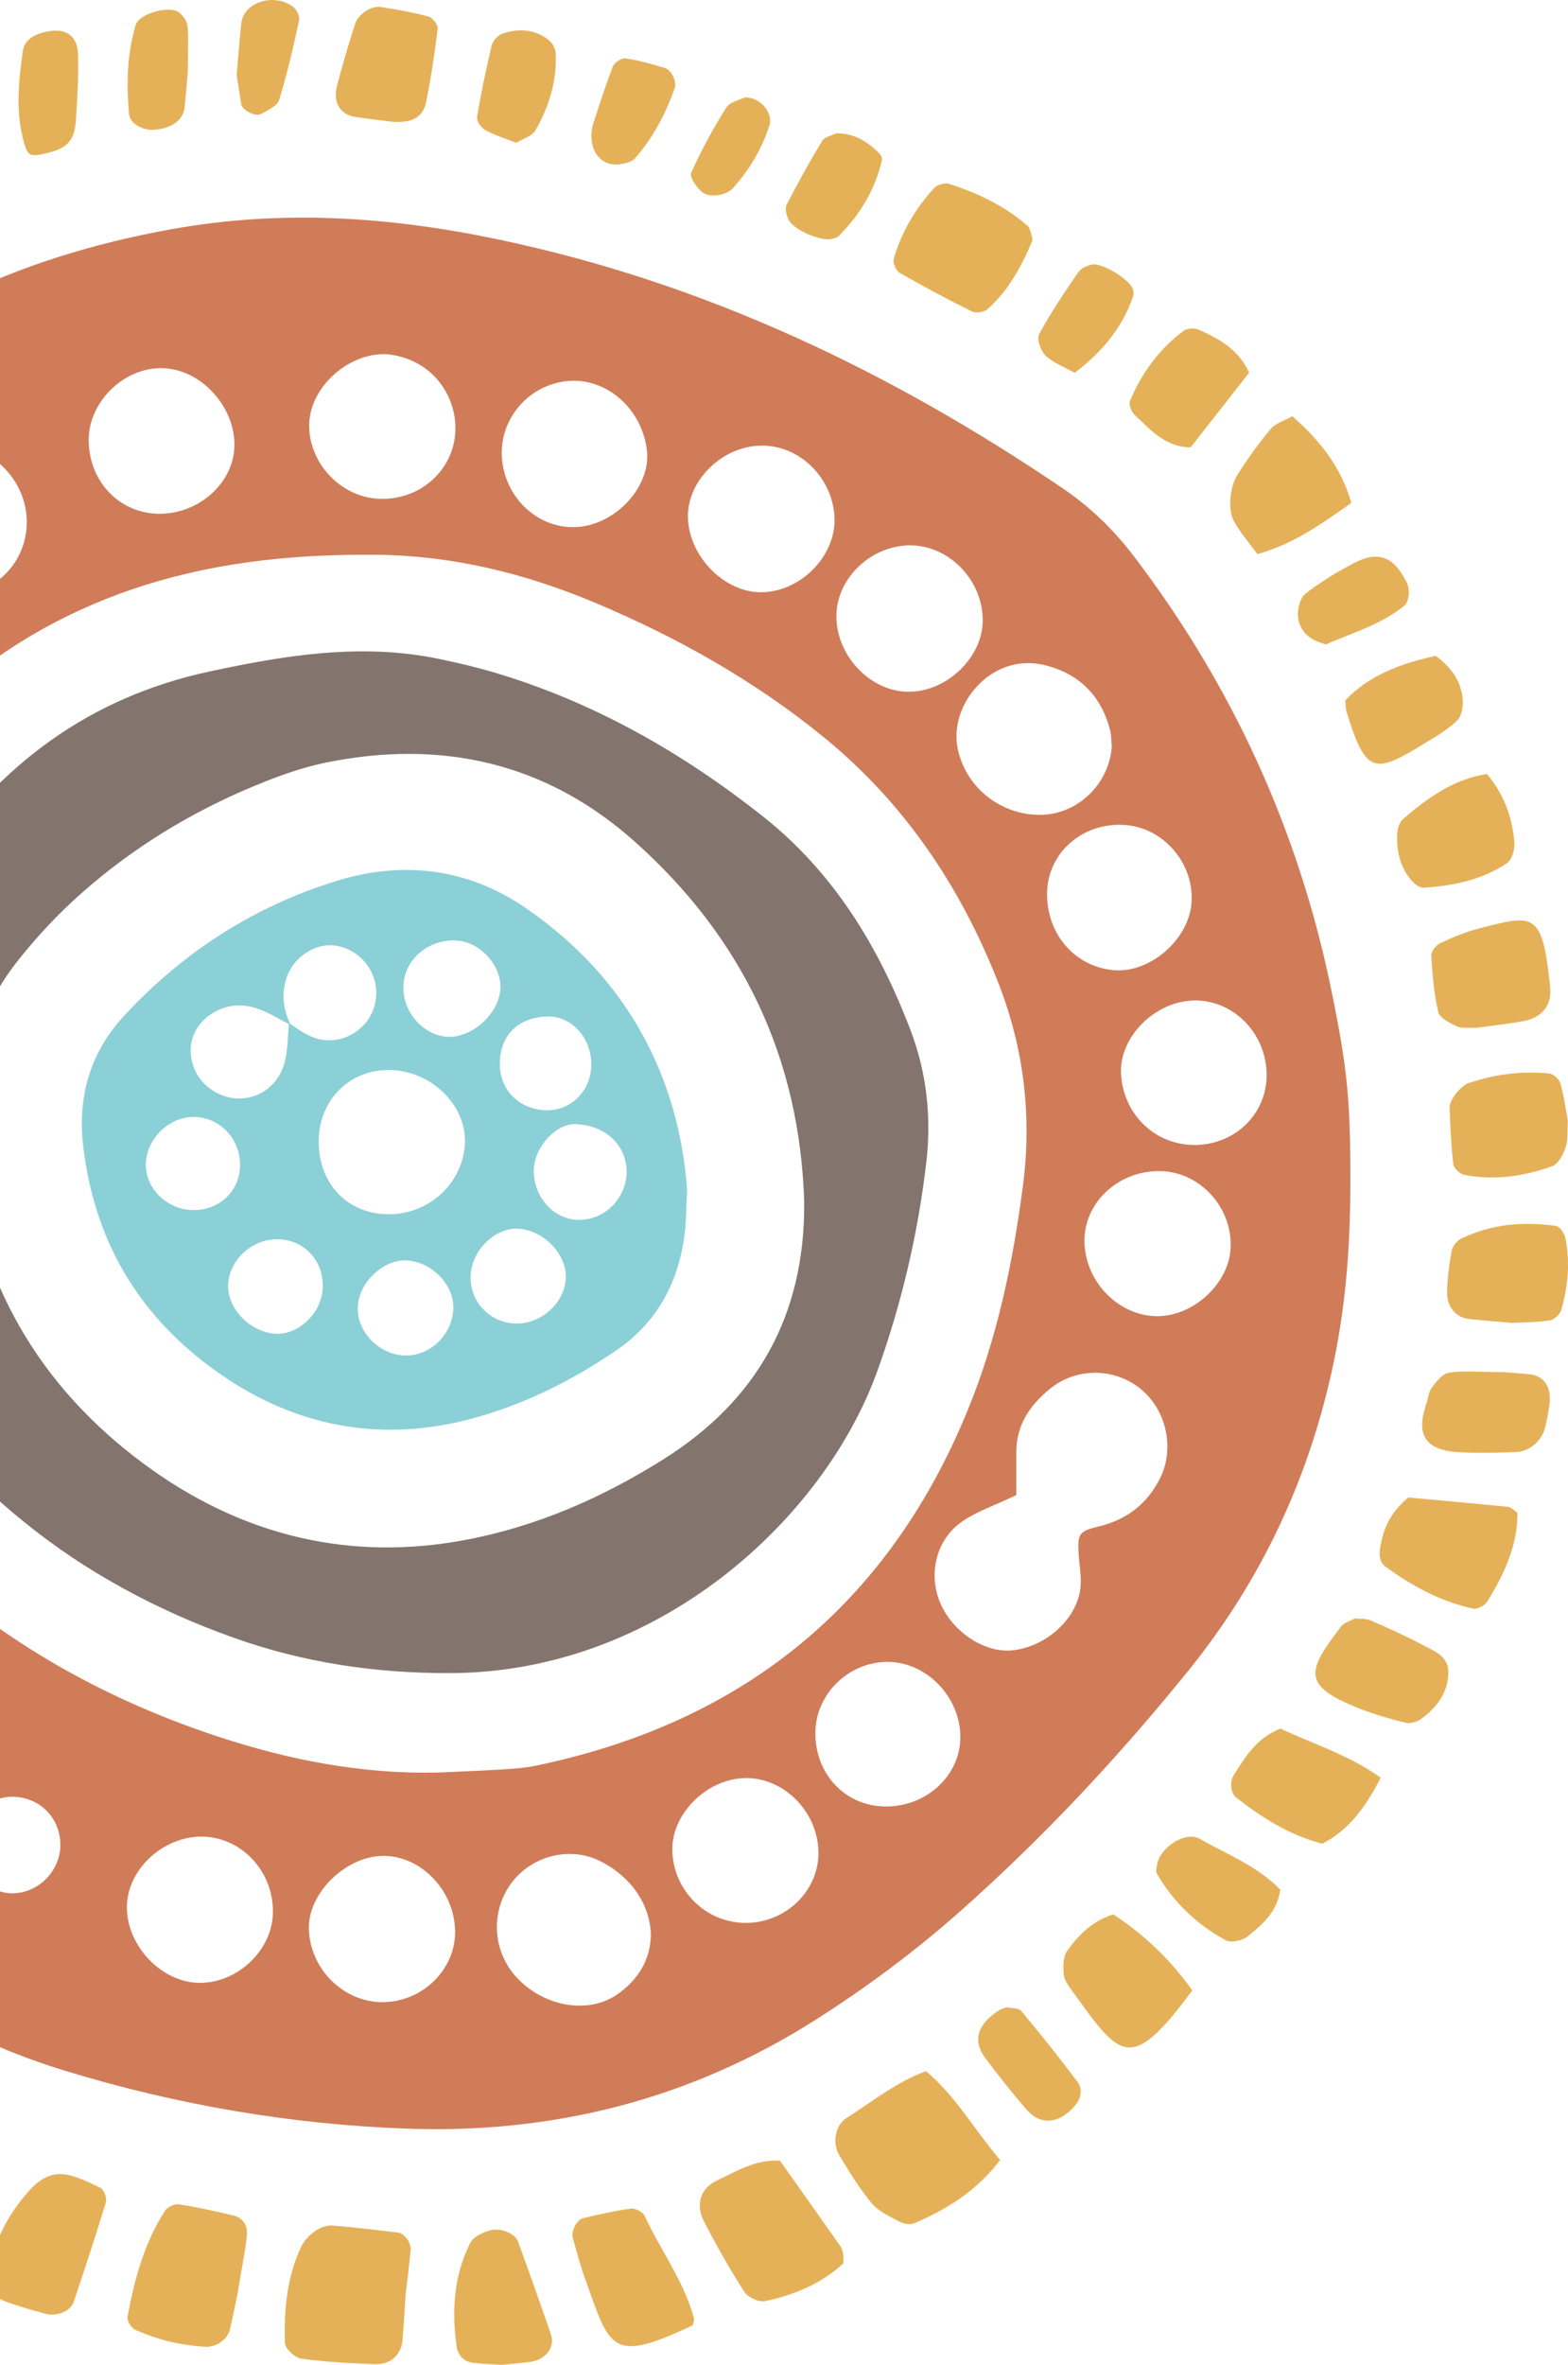 <svg width="199" height="300" viewBox="0 0 199 300" fill="none" xmlns="http://www.w3.org/2000/svg">
<g clip-path="url(#clip0_311_50551)">
<path d="M171.377 150.538C171.358 157.892 170.83 165.169 169.343 172.425C166.33 187.121 160.226 200.304 150.822 211.929C142.006 222.824 132.459 233.054 121.966 242.364C116.201 247.482 110.039 252.072 103.524 256.212C87.658 266.299 70.259 270.706 51.602 270.028C36.87 269.493 22.419 267.016 8.275 262.693C-4.709 258.723 -16.01 252.04 -25.812 242.736C-28.603 240.089 -31.322 237.35 -33.872 234.475C-45.767 221.09 -56.057 206.55 -64.809 190.922C-69.1 183.255 -72.478 175.216 -74.519 166.655C-78.008 152.057 -77.545 137.485 -73.886 123.017C-69.615 106.124 -61.855 90.953 -50.234 77.919C-43.249 70.089 -35.887 62.591 -28.707 54.943C-14.98 40.319 2.177 32.626 21.709 29.085C35.794 26.536 49.567 27.494 63.366 30.402C89.431 35.886 112.973 47.087 134.898 61.965C138.419 64.358 141.386 67.246 143.949 70.624C156.431 87.041 164.797 105.335 168.951 125.534C171.084 135.894 171.39 139.793 171.384 150.538H171.377ZM55.515 224.858C58.306 224.728 61.097 224.63 63.888 224.454C65.283 224.369 66.685 224.258 68.048 223.978C94.29 218.508 112.784 203.558 122.905 178.671C126.596 169.589 128.585 160.011 129.844 150.258C130.985 141.364 129.889 132.771 126.648 124.55C121.835 112.344 114.669 101.717 104.352 93.358C95.594 86.258 85.891 80.821 75.528 76.465C66.738 72.769 57.608 70.513 48.08 70.382C42.511 70.311 36.883 70.571 31.366 71.341C10.981 74.17 -5.459 83.781 -17.53 100.596C-25.427 111.595 -30.305 123.865 -32.163 137.205C-33.37 145.863 -33.428 154.639 -31.55 163.271C-28.962 175.209 -22.942 185.322 -14.595 194.091C-2.779 206.505 11.516 214.974 27.721 220.314C36.733 223.28 45.968 225.067 55.521 224.858H55.515ZM128.983 189.657C126.159 191.026 123.785 191.776 121.888 193.172C118.666 195.545 117.799 199.946 119.403 203.512C121.027 207.131 125.031 209.706 128.481 209.354C132.706 208.917 136.626 205.448 137.115 201.51C137.284 200.161 136.997 198.753 136.913 197.377C136.756 194.704 136.789 194.273 139.286 193.68C142.958 192.813 145.566 190.824 147.223 187.532C149.127 183.75 148.025 178.841 144.764 176.194C141.399 173.468 136.58 173.449 133.209 176.213C130.691 178.28 128.976 180.803 128.983 184.22C128.983 185.941 128.983 187.656 128.983 189.664V189.657ZM-38.032 131.343C-38.169 124.276 -46.001 120.005 -51.551 123.376C-55.353 125.684 -57.974 130.065 -57.303 133.749C-56.533 137.961 -53.925 140.556 -49.849 141.645C-48.871 141.906 -47.743 141.951 -46.751 141.749C-41.73 140.745 -38.045 136.279 -38.039 131.337L-38.032 131.343ZM-37.198 179.082C-37.328 178.306 -37.348 177.224 -37.693 176.259C-38.795 173.142 -40.915 170.958 -43.96 169.596C-48.056 167.757 -52.21 169.309 -54.492 171.865C-57.198 174.89 -57.596 179.03 -55.64 182.577C-54.59 184.48 -53.012 185.778 -51.166 186.86C-44.912 190.544 -38.006 185.921 -37.191 179.089L-37.198 179.082ZM3.397 66.164C3.351 60.791 -1.122 56.417 -6.705 56.28C-11.889 56.156 -16.004 60.244 -15.945 65.479C-15.886 70.728 -11.269 75.259 -5.824 75.416C-0.744 75.559 3.436 71.367 3.397 66.164ZM141.099 94.734C141.034 94.043 141.06 93.326 140.891 92.661C139.762 88.169 136.815 85.339 132.4 84.335C125.813 82.835 120.401 89.362 121.542 94.943C122.566 99.983 127.137 103.471 132.152 103.366C136.802 103.269 140.741 99.468 141.099 94.734ZM82.604 245.409C82.473 241.523 80.093 238.12 76.304 236.157C72.17 234.012 66.862 235.544 64.423 239.587C62.179 243.303 62.753 248.036 65.825 251.12C69.255 254.569 74.641 255.502 78.254 253.057C80.993 251.205 82.571 248.558 82.604 245.409ZM105.911 65.76C105.761 60.674 101.502 56.449 96.592 56.528C91.577 56.599 87.103 61.072 87.312 65.805C87.527 70.728 92.034 75.207 96.69 75.129C101.626 75.051 106.054 70.552 105.911 65.766V65.76ZM-26.77 200.513C-26.751 195.564 -31.029 191.053 -35.848 190.955C-40.947 190.857 -45.317 194.978 -45.323 199.907C-45.323 205.038 -41.293 209.393 -36.409 209.517C-31.609 209.641 -26.796 205.149 -26.777 200.506L-26.77 200.513ZM-16.206 81.603C-16.173 76.694 -20.373 72.104 -25.12 71.843C-29.933 71.582 -34.674 75.963 -34.752 80.742C-34.837 85.939 -30.918 90.183 -25.916 90.307C-20.771 90.438 -16.232 86.363 -16.206 81.597V81.603ZM-41.3 156.002C-41.28 150.955 -45.434 146.613 -50.345 146.541C-55.548 146.463 -59.82 150.492 -59.885 155.382C-59.95 160.011 -56.351 164.64 -50.912 164.986C-46.164 165.286 -41.313 160.624 -41.293 156.002H-41.3ZM115.04 87.745C119.899 87.94 124.62 83.605 124.718 78.845C124.822 73.831 120.688 69.352 115.81 69.189C110.782 69.02 106.237 73.173 106.152 78.03C106.067 82.998 110.228 87.556 115.04 87.751V87.745ZM57.751 244.783C57.582 239.665 53.31 235.336 48.524 235.434C43.75 235.531 39.022 240.271 39.198 244.777C39.394 249.842 43.626 254.002 48.569 253.983C53.708 253.957 57.921 249.732 57.758 244.783H57.751ZM34.634 242.788C34.803 237.637 30.91 233.236 25.98 232.995C21.011 232.754 16.289 236.894 16.113 241.647C15.931 246.498 20.117 251.205 24.891 251.518C29.782 251.838 34.477 247.632 34.634 242.788ZM29.756 56.384C29.723 51.455 25.471 46.891 20.75 46.709C15.866 46.513 11.314 50.836 11.261 55.712C11.209 60.981 15.083 65.108 20.13 65.173C25.308 65.238 29.782 61.15 29.749 56.384H29.756ZM147.399 148.569C142.201 148.386 137.767 152.285 137.636 157.156C137.506 162.163 141.517 166.649 146.407 166.949C151.201 167.248 156.033 162.926 156.189 158.192C156.359 153.146 152.335 148.738 147.392 148.562L147.399 148.569ZM73.194 66.862C78.137 66.568 82.584 61.757 82.108 57.225C81.56 52.048 77.243 48.078 72.424 48.312C67.364 48.56 63.412 52.922 63.692 57.942C63.986 63.113 68.29 67.148 73.194 66.855V66.862ZM151.227 114.437C151.527 109.417 147.575 104.912 142.632 104.644C137.376 104.357 133.052 108.126 132.895 113.12C132.732 118.375 136.339 122.626 141.34 123.07C145.971 123.48 150.94 119.145 151.227 114.437ZM48.987 44.929C44.161 44.779 39.388 49.101 39.244 53.75C39.094 58.692 43.261 63.126 48.198 63.276C53.447 63.439 57.647 59.546 57.797 54.578C57.927 50.158 54.81 45.444 48.987 44.922V44.929ZM121.881 220.457C121.94 215.463 117.818 211.016 112.967 210.827C107.939 210.638 103.57 214.72 103.485 219.694C103.393 224.976 107.202 229.07 112.275 229.161C117.492 229.253 121.822 225.328 121.881 220.451V220.457ZM-17.934 208.304C-23.027 208.578 -26.966 212.842 -26.751 217.862C-26.529 223.13 -22.46 226.984 -17.38 226.782C-11.171 226.534 -8.191 221.279 -8.433 217.367C-8.746 212.327 -13.304 208.05 -17.934 208.298V208.304ZM103.863 234.69C103.654 229.631 99.324 225.419 94.479 225.562C89.549 225.706 85.101 230.263 85.33 234.945C85.577 240.037 89.751 244.001 94.785 243.929C99.937 243.851 104.072 239.639 103.863 234.69ZM151.442 126.923C146.492 127.06 142.006 131.624 142.273 136.253C142.573 141.417 146.655 145.309 151.709 145.244C156.926 145.179 160.937 141.091 160.748 136.031C160.559 130.88 156.372 126.779 151.448 126.916L151.442 126.923ZM-31.616 101.326C-31.766 96.162 -35.815 92.113 -40.83 92.107C-45.982 92.1 -50.097 96.221 -49.953 101.247C-49.81 106.444 -45.656 110.721 -40.869 110.604C-35.913 110.486 -31.479 106.04 -31.616 101.319V101.326ZM1.89 227.936C-1.272 227.773 -4.207 230.237 -4.65 233.432C-5.113 236.751 -1.774 240.278 1.727 240.173C4.929 240.076 7.61 237.344 7.662 234.116C7.714 230.785 5.216 228.105 1.89 227.936Z" fill="#D07C59"/>
<path d="M117.519 262.732C121.255 265.862 123.649 270.139 126.929 274.012C123.955 277.924 120.166 280.284 115.967 282.057C115.445 282.279 114.578 282.064 114.023 281.764C112.81 281.112 111.441 280.479 110.6 279.462C109.054 277.591 107.776 275.492 106.518 273.405C105.578 271.847 106.022 269.578 107.391 268.711C110.626 266.664 113.613 264.193 117.512 262.732H117.519Z" fill="#E5B158"/>
<path d="M51.491 290.866C51.322 293.441 51.231 295.175 51.081 296.903C50.917 298.735 49.522 299.993 47.572 299.915C44.462 299.785 41.331 299.635 38.253 299.211C37.451 299.1 36.193 297.953 36.166 297.242C36.017 293.095 36.395 288.981 38.175 285.122C38.879 283.583 40.699 282.194 42.212 282.318C44.97 282.546 47.716 282.879 50.468 283.205C51.367 283.309 52.222 284.522 52.117 285.513C51.902 287.586 51.648 289.646 51.504 290.879L51.491 290.866Z" fill="#E5B158"/>
<path d="M30.172 290.846C30.185 290.781 29.722 293.141 29.181 295.482C28.868 296.838 27.42 297.764 26.09 297.699C22.966 297.536 19.973 296.812 17.143 295.534C16.66 295.319 16.1 294.412 16.184 293.937C17.032 289.203 18.297 284.587 20.912 280.479C21.219 279.997 22.119 279.547 22.653 279.625C25.008 279.984 27.336 280.506 29.657 281.053C30.785 281.321 31.405 282.292 31.346 283.322C31.248 285.03 30.844 286.719 30.166 290.853L30.172 290.846Z" fill="#E5B158"/>
<path d="M98.984 274.09C101.514 277.663 104.096 281.294 106.659 284.946C106.848 285.219 106.946 285.578 107.011 285.91C107.07 286.217 107.024 286.543 107.024 287.13C104.292 289.64 100.836 291.146 97.086 291.909C96.297 292.072 94.915 291.433 94.465 290.735C92.606 287.84 90.904 284.835 89.332 281.77C88.204 279.573 88.954 277.545 91.047 276.574C93.506 275.433 95.86 273.914 98.984 274.09Z" fill="#E5B158"/>
<path d="M130.866 29.607C130.918 29.939 131.101 30.331 130.99 30.598C129.64 33.825 127.97 36.877 125.316 39.23C124.892 39.608 123.862 39.758 123.36 39.517C120.256 37.978 117.197 36.348 114.191 34.621C113.722 34.353 113.278 33.33 113.428 32.828C114.413 29.45 116.174 26.458 118.541 23.869C118.932 23.445 119.891 23.146 120.425 23.315C124.084 24.482 127.527 26.119 130.449 28.681C130.683 28.883 130.729 29.294 130.859 29.613L130.866 29.607Z" fill="#E5B158"/>
<path d="M-1.356 288.225C-0.75 284.241 1.024 280.955 3.567 278.054C6.515 274.696 8.745 275.563 12.768 277.559C13.205 277.774 13.597 278.856 13.44 279.365C12.149 283.622 10.754 287.847 9.332 292.059C8.954 293.174 7.219 293.884 5.836 293.526C4.18 293.096 2.53 292.607 0.913 292.039C-1.096 291.335 -1.78 290.057 -1.356 288.232V288.225Z" fill="#E5B158"/>
<path d="M178.75 189.964C183.152 190.368 187.28 190.74 191.408 191.15C191.714 191.183 191.995 191.502 192.582 191.881C192.627 195.988 190.919 199.678 188.741 203.186C188.434 203.675 187.488 204.177 186.967 204.066C182.865 203.173 179.233 201.21 175.861 198.759C174.909 198.061 175.039 196.888 175.242 195.884C175.652 193.823 176.428 191.913 178.737 189.957L178.75 189.964Z" fill="#E5B158"/>
<path d="M141.286 242.847C145.147 245.363 148.57 248.604 151.316 252.496C143.327 263.306 142.16 260.985 135.834 252.222C135.436 251.675 135.019 250.996 134.986 250.357C134.934 249.406 134.915 248.212 135.417 247.508C136.819 245.546 138.482 243.759 141.286 242.847Z" fill="#E5B158"/>
<path d="M87.915 294.98C77.495 299.87 77.462 298.077 74.169 288.831C73.595 287.214 73.164 285.545 72.695 283.889C72.454 283.042 73.191 281.575 74.025 281.379C76.027 280.91 78.036 280.447 80.064 280.173C80.612 280.101 81.57 280.584 81.799 281.073C83.827 285.428 86.774 289.347 88.065 294.047C88.144 294.321 87.974 294.667 87.915 294.98Z" fill="#E5B158"/>
<path d="M191.892 167.816C189.87 167.633 188.162 167.509 186.453 167.32C184.705 167.131 183.564 165.729 183.649 163.695C183.721 162 183.923 160.292 184.249 158.629C184.36 158.055 184.927 157.377 185.462 157.116C189.27 155.271 193.326 154.939 197.454 155.513C197.93 155.578 198.55 156.445 198.667 157.032C199.28 160.109 199.013 163.186 198.146 166.179C197.989 166.727 197.252 167.411 196.704 167.496C195.022 167.75 193.294 167.744 191.892 167.822V167.816Z" fill="#E5B158"/>
<path d="M198.975 142.101C198.89 143.503 199.034 144.598 198.707 145.537C198.394 146.443 197.775 147.65 197.005 147.93C193.419 149.234 189.663 149.769 185.861 149.045C185.306 148.941 184.504 148.21 184.446 147.695C184.165 145.309 184.067 142.903 183.969 140.504C183.93 139.48 185.45 137.707 186.408 137.387C189.728 136.272 193.132 135.822 196.608 136.181C197.136 136.233 197.879 136.892 198.029 137.413C198.492 139.05 198.721 140.758 198.975 142.101Z" fill="#E5B158"/>
<path d="M187.287 130.404C186.25 130.333 185.467 130.483 184.893 130.196C184 129.759 182.722 129.153 182.539 128.396C181.985 126.062 181.789 123.624 181.646 121.218C181.613 120.703 182.252 119.894 182.774 119.647C184.339 118.91 185.963 118.225 187.639 117.795C194.447 116.054 195.666 115.539 196.632 124.282C196.671 124.628 196.716 124.973 196.742 125.319C196.945 127.581 195.653 129.159 193.156 129.576C191.095 129.915 189.015 130.157 187.28 130.398L187.287 130.404Z" fill="#E5B158"/>
<path d="M162.519 219.284C166.542 221.187 171.094 222.57 175.228 225.504C173.37 229.187 171.218 232.121 167.82 233.888C163.549 232.767 160.119 230.55 156.865 228.001C156.18 227.466 156.036 226.025 156.591 225.165C158.058 222.883 159.421 220.496 162.525 219.271L162.519 219.284Z" fill="#E5B158"/>
<path d="M63.698 300C62.746 299.935 61.364 299.889 59.994 299.726C58.84 299.589 58.103 298.709 57.96 297.705C57.314 293.167 57.575 288.681 59.681 284.528C60.066 283.765 61.233 283.205 62.153 282.944C63.581 282.54 65.381 283.342 65.746 284.359C67.168 288.264 68.563 292.176 69.919 296.108C70.493 297.777 69.215 299.4 67.239 299.628C66.209 299.746 65.172 299.85 63.698 300Z" fill="#E5B158"/>
<path d="M164.012 52.798C167.435 55.804 170.168 59.142 171.505 63.791C167.761 66.438 164.201 69 159.584 70.291C158.495 68.805 157.367 67.54 156.584 66.079C156.134 65.245 156.082 64.091 156.167 63.106C156.251 62.109 156.538 61.026 157.067 60.192C158.351 58.184 159.74 56.234 161.273 54.415C161.866 53.704 162.949 53.398 164.018 52.792L164.012 52.798Z" fill="#E5B158"/>
<path d="M188.709 98.183C190.9 100.785 191.904 103.666 192.191 106.77C192.276 107.663 191.917 109.052 191.278 109.482C188.096 111.627 184.405 112.39 180.622 112.612C180.094 112.644 179.396 112.012 178.992 111.516C177.629 109.841 177.225 107.826 177.322 105.733C177.355 105.094 177.622 104.279 178.079 103.888C181.203 101.202 184.515 98.809 188.709 98.19V98.183Z" fill="#E5B158"/>
<path d="M171.963 205.305C172.628 205.377 173.358 205.305 173.945 205.559C176.156 206.518 178.353 207.502 180.479 208.63C181.933 209.406 183.818 210.038 183.812 212.112C183.805 214.7 182.357 216.63 180.323 218.078C179.814 218.443 178.966 218.677 178.379 218.534C176.39 218.045 174.395 217.478 172.491 216.721C165.05 213.781 165.943 211.936 170.215 206.309C170.587 205.82 171.369 205.631 171.963 205.305Z" fill="#E5B158"/>
<path d="M49.861 15.452C48.55 15.283 46.822 15.1 45.101 14.839C43.242 14.559 42.244 13.072 42.746 11.032C43.405 8.345 44.22 5.698 45.055 3.058C45.453 1.813 47.063 0.711 48.276 0.887C50.331 1.187 52.378 1.558 54.374 2.099C54.889 2.236 55.606 3.143 55.548 3.619C55.182 6.709 54.713 9.793 54.106 12.844C53.715 14.833 52.391 15.622 49.848 15.452H49.861Z" fill="#E5B158"/>
<path d="M190.807 174.055C190.71 174.049 192.438 174.166 194.159 174.342C195.959 174.525 196.924 175.972 196.65 178.091C196.52 179.115 196.344 180.145 196.083 181.136C195.627 182.837 194.101 184.141 192.36 184.207C189.947 184.291 187.521 184.363 185.114 184.22C180.55 183.952 179.754 181.69 181.045 178.013C181.273 177.361 181.3 176.578 181.691 176.063C182.271 175.294 183.021 174.29 183.836 174.146C185.506 173.846 187.273 174.055 190.814 174.055H190.807Z" fill="#E5B158"/>
<path d="M170.73 88.853C173.828 85.548 177.982 84.133 182.201 83.2C184.262 84.687 185.39 86.441 185.631 88.586C185.736 89.512 185.527 90.822 184.927 91.409C183.708 92.596 182.156 93.469 180.675 94.376C174.474 98.177 173.326 98.3 170.88 90.222C170.783 89.896 170.802 89.531 170.73 88.853Z" fill="#E5B158"/>
<path d="M162.488 239.717C162.064 242.573 160.193 244.164 158.334 245.65C157.669 246.185 156.221 246.498 155.556 246.133C151.891 244.131 148.918 241.314 146.811 237.663C146.668 237.409 146.785 236.985 146.831 236.646C147.137 234.377 150.424 232.245 152.217 233.249C155.778 235.238 159.652 236.777 162.488 239.717Z" fill="#E5B158"/>
<path d="M151.115 56.743C147.821 56.717 146.022 54.493 144.026 52.655C143.602 52.264 143.224 51.312 143.406 50.862C144.893 47.315 147.124 44.277 150.215 41.962C150.658 41.63 151.617 41.577 152.138 41.819C154.662 42.966 157.127 44.237 158.536 47.269C156.103 50.373 153.58 53.6 151.108 56.749L151.115 56.743Z" fill="#E5B158"/>
<path d="M23.834 9.082C23.794 9.513 23.645 11.586 23.423 13.653C23.247 15.25 21.753 16.306 19.595 16.463C18.036 16.574 16.484 15.622 16.38 14.494C16.028 10.667 16.113 6.865 17.228 3.149C17.651 1.734 21.538 0.606 22.764 1.61C23.253 2.008 23.729 2.686 23.794 3.28C23.945 4.649 23.84 6.051 23.84 9.082H23.834Z" fill="#E5B158"/>
<path d="M65.515 18.119C64.081 17.552 62.757 17.147 61.57 16.495C61.061 16.215 60.468 15.354 60.546 14.865C61.048 11.814 61.681 8.782 62.398 5.77C62.535 5.196 63.155 4.499 63.709 4.297C65.737 3.56 67.785 3.684 69.565 5.014C70.047 5.372 70.491 6.116 70.524 6.702C70.706 10.236 69.689 13.529 67.948 16.547C67.524 17.278 66.37 17.591 65.515 18.119Z" fill="#E5B158"/>
<path d="M106.093 16.919C108.303 16.86 110.031 17.91 111.538 19.403C111.753 19.618 111.988 20.016 111.936 20.27C111.081 24.058 109.144 27.247 106.419 29.965C106.197 30.181 105.799 30.252 105.473 30.324C104.11 30.604 100.765 29.177 100.106 27.912C99.813 27.351 99.584 26.458 99.832 25.975C101.241 23.217 102.754 20.505 104.358 17.851C104.651 17.369 105.499 17.226 106.099 16.919H106.093Z" fill="#E5B158"/>
<path d="M127.728 254.628C128.367 254.771 129.273 254.7 129.612 255.104C132.071 258.051 134.477 261.05 136.766 264.134C137.392 264.975 137.229 266.129 136.505 267.016C134.529 269.422 132.09 269.702 130.291 267.622C128.465 265.51 126.723 263.319 125.054 261.083C123.398 258.866 124.024 256.799 126.769 255.032C127.056 254.85 127.402 254.765 127.721 254.635L127.728 254.628Z" fill="#E5B158"/>
<path d="M168.266 81.753C167.594 81.512 167.255 81.427 166.949 81.277C165.573 80.632 164.77 79.445 164.725 78.03C164.692 77.104 165.038 75.8 165.696 75.292C167.614 73.818 169.707 72.54 171.852 71.419C174.944 69.802 176.946 70.63 178.55 73.929C179.006 74.862 178.798 76.361 178.224 76.831C175.191 79.302 171.487 80.319 168.272 81.753H168.266Z" fill="#E5B158"/>
<path d="M136.397 47.308C135.014 46.52 133.645 46.024 132.693 45.105C132.08 44.505 131.552 43.005 131.884 42.386C133.351 39.66 135.099 37.085 136.853 34.523C137.192 34.021 137.981 33.695 138.614 33.558C139.827 33.297 143.257 35.39 143.759 36.616C143.877 36.909 143.896 37.326 143.792 37.626C142.409 41.649 139.801 44.7 136.39 47.308H136.397Z" fill="#E5B158"/>
<path d="M75.239 15.83C75.747 14.298 76.667 11.358 77.756 8.476C77.952 7.961 78.884 7.335 79.38 7.407C81.069 7.648 82.732 8.124 84.368 8.619C85.255 8.887 85.907 10.393 85.634 11.162C84.479 14.442 82.882 17.486 80.58 20.101C80.188 20.551 79.373 20.72 78.721 20.825C76.471 21.203 74.443 19.273 75.239 15.824V15.83Z" fill="#E5B158"/>
<path d="M9.91 10.099C9.818 11.827 9.76 13.555 9.636 15.276C9.434 18.086 8.384 19.006 4.928 19.638C4.073 19.794 3.552 19.618 3.271 18.797C1.895 14.761 2.326 10.654 2.88 6.566C3.089 5.014 4.341 4.368 5.769 4.042C8.358 3.449 9.871 4.512 9.91 6.996C9.923 8.033 9.91 9.069 9.91 10.106V10.099Z" fill="#E5B158"/>
<path d="M30.035 9.5C30.25 7.074 30.394 4.994 30.629 2.927C30.935 0.267 34.809 -0.965 37.222 0.887C37.665 1.226 38.069 2.093 37.959 2.601C37.222 5.985 36.452 9.369 35.428 12.668C35.187 13.444 33.968 14.005 33.094 14.468C32.37 14.859 30.72 13.933 30.616 13.235C30.407 11.879 30.198 10.53 30.035 9.5Z" fill="#E5B158"/>
<path d="M94.496 12.368C96.524 12.264 98.141 14.37 97.659 15.876C96.694 18.914 95.096 21.568 92.97 23.922C92.246 24.717 90.185 25.186 89.129 24.378C88.405 23.824 87.486 22.442 87.727 21.907C88.998 19.058 90.505 16.3 92.168 13.653C92.631 12.909 93.902 12.675 94.496 12.368Z" fill="#E5B158"/>
<path d="M-20.222 149.547C-20.509 134.192 -16.381 121.381 -8.615 109.743C-0.117 97.003 11.393 88.442 26.587 85.182C36.212 83.116 45.851 81.538 55.691 83.585C58.085 84.081 60.471 84.635 62.806 85.332C75.385 89.081 86.576 95.464 96.814 103.556C105.866 110.714 111.63 120.273 115.628 130.874C117.61 136.122 118.223 141.749 117.565 147.415C116.508 156.484 114.435 165.332 111.35 173.912C104.601 192.696 83.543 212.118 57.256 212.242C47.683 212.288 38.456 210.919 29.469 207.691C19.838 204.236 10.916 199.45 2.98 193.008C-0.802 189.938 -4.408 186.534 -7.578 182.844C-16.068 172.953 -21.116 161.674 -20.222 149.547ZM102.07 152.683C101.562 134.232 94.212 118.91 80.485 106.698C69.242 96.703 55.998 93.776 41.403 96.729C38.345 97.349 35.345 98.437 32.45 99.63C24.318 102.982 16.864 107.526 10.277 113.361C7.415 115.898 4.76 118.727 2.38 121.72C-3.6 129.231 -5.517 137.981 -4.343 147.356C-2.269 163.884 5.902 176.976 19.368 186.502C31.269 194.912 44.638 198.087 59.161 195.33C68.199 193.615 76.487 189.97 84.228 185.1C96.123 177.622 102.122 166.831 102.064 152.683H102.07Z" fill="#83756D"/>
<path d="M87.207 150.909C87.064 153.674 87.07 155.069 86.901 156.451C86.138 162.639 83.431 167.744 78.215 171.304C72.417 175.261 66.137 178.365 59.349 180.099C48.693 182.818 38.526 181.168 29.279 175.196C18.415 168.174 12.004 158.199 10.544 145.25C9.846 139.056 11.457 133.508 15.748 128.859C23.247 120.742 32.318 114.933 42.811 111.718C51.177 109.156 59.433 110.147 66.815 115.246C79.747 124.178 86.157 136.742 87.201 150.909H87.207ZM36.896 130.026C34.77 128.977 32.827 127.516 30.257 127.542C27.929 127.562 25.477 129.061 24.584 131.265C23.69 133.469 24.388 136.201 26.26 137.791C29.749 140.765 34.855 139.311 36.094 134.871C36.544 133.247 36.498 131.487 36.674 129.792C38.102 130.724 39.446 131.787 41.259 131.943C44.441 132.217 47.336 129.889 47.708 126.675C48.08 123.467 45.895 120.546 42.7 119.979C40.104 119.516 37.248 121.368 36.361 124.061C35.683 126.134 35.95 128.103 36.896 130.026ZM40.456 144.416C40.261 149.873 43.861 153.889 49.071 154.032C54.203 154.176 58.566 150.355 58.99 145.348C59.388 140.628 55.214 136.155 50.036 135.764C44.832 135.366 40.646 139.148 40.456 144.416ZM63.489 125.612C63.776 122.62 61.011 119.477 57.927 119.308C54.595 119.118 51.634 121.433 51.243 124.53C50.838 127.718 53.056 130.835 56.166 131.448C59.322 132.067 63.163 129.003 63.489 125.606V125.612ZM57.529 165.827C57.542 162.88 54.712 160.05 51.614 159.894C48.725 159.75 45.693 162.528 45.419 165.573C45.113 168.957 48.347 172.158 51.849 171.943C54.966 171.754 57.523 169.002 57.536 165.827H57.529ZM71.798 162.352C72.045 159.366 69.339 156.295 66.091 155.891C63.144 155.526 60.04 158.303 59.746 161.563C59.453 164.862 61.944 167.705 65.289 167.894C68.478 168.07 71.537 165.468 71.791 162.345L71.798 162.352ZM40.952 163.506C41.167 160.083 38.767 157.351 35.422 157.208C32.188 157.071 29.227 159.62 28.966 162.763C28.718 165.742 31.418 168.774 34.679 169.172C37.659 169.53 40.75 166.74 40.952 163.506ZM24.264 153.498C27.668 153.661 30.394 151.209 30.466 147.93C30.538 144.585 28.06 141.853 24.819 141.697C21.695 141.547 18.76 144.2 18.519 147.389C18.278 150.486 20.971 153.341 24.271 153.498H24.264ZM73.578 142.649C70.787 142.121 67.67 145.524 67.741 148.66C67.82 152.024 70.395 154.795 73.591 154.75C76.819 154.704 79.48 151.979 79.525 148.68C79.564 145.472 77.054 142.929 73.578 142.649ZM75.039 135.17C75.136 131.832 72.665 128.885 69.476 128.95C66.483 129.009 63.613 130.652 63.437 134.675C63.294 138.02 65.622 140.595 69.019 140.83C72.293 141.058 74.941 138.567 75.045 135.17H75.039Z" fill="#8BD0D6"/>
</g>
<defs>
<clipPath id="clip0_311_50551">
<rect width="307" height="300" fill="white" transform="translate(-108)"/>
</clipPath>
</defs>
</svg>
